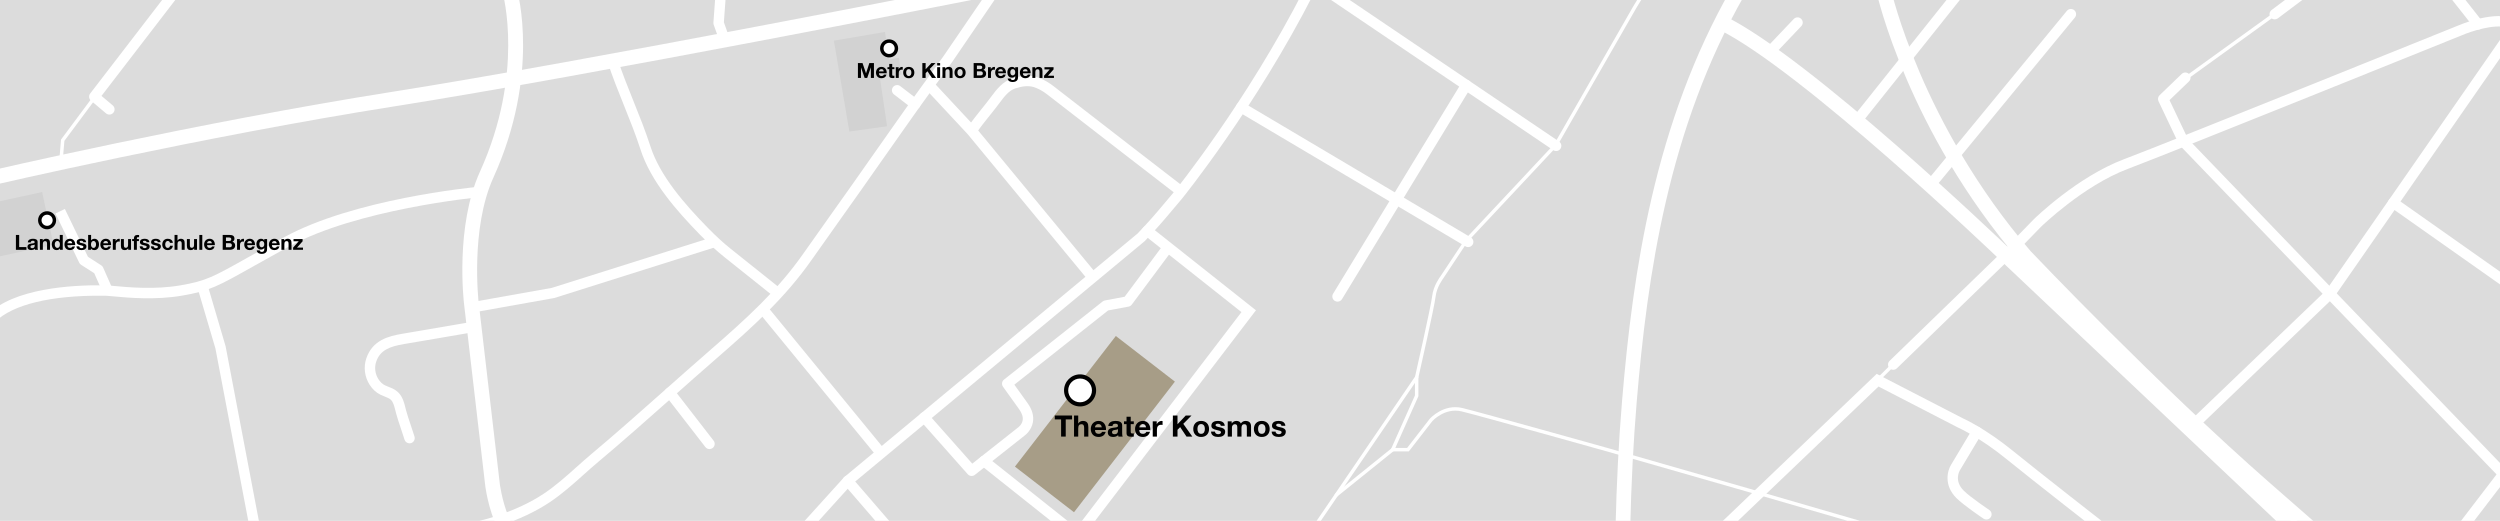 <?xml version="1.0" encoding="utf-8"?>
<!-- Generator: Adobe Illustrator 16.0.4, SVG Export Plug-In . SVG Version: 6.00 Build 0)  -->
<!DOCTYPE svg PUBLIC "-//W3C//DTD SVG 1.1//EN" "http://www.w3.org/Graphics/SVG/1.1/DTD/svg11.dtd">
<svg version="1.1" xmlns="http://www.w3.org/2000/svg" xmlns:xlink="http://www.w3.org/1999/xlink" x="0px" y="0px" width="1440px"
	 height="300px" viewBox="0 0 1440 300" enable-background="new 0 0 1440 300" xml:space="preserve">
<g id="neu_x5F_Flaechen">
	<rect x="-5" y="-5" fill="#DCDCDC" width="1450" height="310"/>
</g>
<g id="Gebäude_Flächen">
	
		<rect x="609.422" y="196.97" transform="matrix(0.791 0.611 -0.611 0.791 281.014 -334.628)" fill="#A79D87" width="43.015" height="95.124"/>
	<polygon fill="#D2D2D2" points="510.958,72.721 489.234,75.775 480.314,23.427 501.741,19.775 509.75,18.406 512.167,34.251 
		517.75,33.291 519.313,42.917 506.833,44.751 	"/>
	
		<rect x="-10.554" y="114.38" transform="matrix(0.977 -0.212 0.212 0.977 -27.383 4.819)" fill="#D2D2D2" width="38.595" height="31.002"/>
</g>
<g id="Ebene_5">
</g>
<g id="neu_x5F_Straßen">
	<path fill="#FFFFFF" d="M-6.083,107.118l-1.921-8.236c1.202-0.28,121.498-28.24,234.344-46.059
		C338.956,35.042,559.959-8.708,562.178-9.147l1.645,8.295c-2.221,0.44-223.386,44.223-336.163,62.029
		C115.113,78.947-4.884,106.838-6.083,107.118z"/>
	<path fill="#FFFFFF" d="M938.978,305.098l-8.455-0.195c0.615-26.694,1.856-50.938,3.796-74.117
		c6.182-73.894,18.527-159.941,63.226-237.889l7.336,4.207c-43.874,76.511-56.03,161.419-62.134,234.387
		C940.821,254.498,939.588,278.575,938.978,305.098z"/>
	<path fill="#FFFFFF" d="M266.078,307.972l-0.822-5.943c7.042-0.974,13.89-2.56,20.354-4.714
		c10.982-3.659,20.039-7.914,27.688-13.009c6.618-4.407,12.721-9.864,18.624-15.142c2.84-2.539,5.777-5.165,8.758-7.665
		c14.227-11.932,28.375-24.488,42.058-36.632c8.319-7.383,16.921-15.017,25.459-22.438c21.765-18.919,39.584-35.061,54.318-56.072
		c5.838-8.326,11.829-16.748,17.623-24.893c7.268-10.217,14.782-20.781,22.058-31.243c4.786-6.881,9.708-13.833,14.468-20.556
		c2.687-3.795,5.374-7.591,8.051-11.393l18.825-26.03l26.595-38.935l4.954,3.385l-26.641,39l-18.849,26.065
		c-2.658,3.775-5.348,7.575-8.039,11.374c-4.752,6.713-9.667,13.654-14.438,20.515c-7.294,10.488-14.818,21.065-22.095,31.295
		c-5.788,8.137-11.772,16.551-17.6,24.86c-15.125,21.568-33.215,37.963-55.294,57.155c-8.515,7.401-17.105,15.025-25.413,22.398
		c-13.713,12.17-27.894,24.755-42.185,36.741c-2.908,2.438-5.809,5.032-8.614,7.541c-6.059,5.417-12.324,11.019-19.296,15.662
		c-8.099,5.394-17.623,9.877-29.117,13.707C280.694,305.277,273.485,306.947,266.078,307.972z"/>
	<path fill="#FFFFFF" d="M-2.879,185.455l-4.242-4.242c15.119-15.118,48.174-17.088,66.528-16.886l0.927,0.007
		c1.188,0,3.026,0.17,5.57,0.405c8.152,0.753,23.328,2.155,37.92-0.361c14.902-2.569,18.683-4.695,39.666-16.491
		c5.319-2.99,11.939-6.712,20.065-11.182c40.083-22.045,108.278-28.739,111.162-29.014l0.568,5.973
		c-0.694,0.066-69.852,6.855-108.838,28.299c-8.101,4.455-14.708,8.17-20.016,11.154c-21.244,11.943-25.665,14.429-41.586,17.173
		c-15.375,2.651-31.064,1.203-39.492,0.423c-2.294-0.212-4.107-0.379-5.018-0.379l-0.986-0.008
		C29.29,170.058,7.177,175.4-2.879,185.455z"/>
	<polygon fill="#FFFFFF" points="144.052,305.562 124.08,200.708 113.669,165.432 119.424,163.732 129.947,199.439 149.947,304.438 
			"/>
	<path fill="#FFFFFF" d="M59.25,168.622l-4.963-11.25l-7.571-4.846c-0.468-0.299-0.843-0.723-1.085-1.223l-13.667-28.333
		l5.404-2.607l13.298,27.568l7.617,4.875c0.497,0.317,0.889,0.775,1.127,1.315L64.74,166.2L59.25,168.622z"/>
	<path fill="#FFFFFF" d="M235.874,255.364c-1.281,0-2.467-0.827-2.865-2.115c-0.188-0.61-0.39-1.218-0.591-1.825
		c-0.174-0.527-0.349-1.055-0.516-1.584c-0.427-1.347-0.879-2.69-1.332-4.034c-0.853-2.534-1.736-5.155-2.451-7.82
		c-0.135-0.501-0.263-1.018-0.393-1.542c-0.586-2.362-1.193-4.804-2.592-6.184c-0.775-0.764-2.245-1.349-3.665-1.915
		c-0.839-0.334-1.706-0.68-2.525-1.094c-2.424-1.226-4.404-3.075-6.055-5.657c-2.897-4.531-3.597-10.224-1.874-15.227
		c3.585-10.407,12.622-12.752,20.811-14.132c6.379-1.076,12.757-2.163,19.134-3.251c4.205-0.719,8.409-1.442,12.614-2.166
		l7.42-1.275c1.63-0.279,3.184,0.816,3.464,2.449s-0.816,3.185-2.449,3.465l-7.417,1.275c-4.207,0.724-8.414,1.447-12.621,2.166
		c-6.381,1.09-12.763,2.177-19.146,3.253c-8.494,1.432-13.857,3.556-16.136,10.171c-1.132,3.285-0.663,7.039,1.256,10.039
		c1.07,1.675,2.248,2.798,3.706,3.534c0.582,0.294,1.29,0.576,2.04,0.875c1.882,0.75,4.016,1.601,5.655,3.215
		c2.604,2.567,3.455,5.991,4.205,9.013c0.121,0.486,0.24,0.966,0.365,1.432c0.667,2.484,1.519,5.015,2.343,7.461
		c0.464,1.379,0.928,2.756,1.366,4.139c0.16,0.506,0.326,1.008,0.492,1.509c0.213,0.646,0.427,1.291,0.627,1.939
		c0.489,1.582-0.397,3.263-1.98,3.752C236.466,255.32,236.167,255.364,235.874,255.364z"/>
	<path fill="#FFFFFF" d="M447.635,172.346c0,0-6.005-4.79-30.369-24.252c-4.543-3.629-9.117-7.817-13.982-12.805
		c-13.673-14.014-28.449-30.818-34.367-49.199c-2.771-8.608-6.231-17.211-9.578-25.53c-3.203-7.964-6.515-16.198-9.26-24.514
		l5.697-1.881c2.686,8.134,5.961,16.278,9.129,24.155c3.385,8.417,6.885,17.12,9.722,25.931
		c5.538,17.198,19.765,33.333,32.951,46.849c4.69,4.808,9.084,8.833,13.432,12.307c24.357,19.457,30.364,24.247,30.365,24.248
		L447.635,172.346z"/>
	<path fill="#FFFFFF" d="M408.669,258.668c-0.896,0-1.782-0.399-2.374-1.163l-22.863-29.512c-1.015-1.31-0.775-3.193,0.534-4.209
		c1.311-1.013,3.194-0.775,4.209,0.535l22.863,29.512c1.015,1.31,0.775,3.193-0.534,4.209
		C409.958,258.463,409.311,258.668,408.669,258.668z"/>
	
		<rect x="419.532" y="216.77" transform="matrix(0.634 0.773 -0.773 0.634 343.272 -285.586)" fill="#FFFFFF" width="107.478" height="6"/>
	<path fill="#FFFFFF" d="M465.225,307.013l-4.449-4.025l25.477-28.157l0.165-0.137l168.866-140.222
		c0.957-1.005,7.545-7.95,12.08-13.392l9.012-10.682c0.378-0.467,41.828-51.823,74.953-116.762l5.346,2.727
		c-33.425,65.523-75.258,117.345-75.677,117.86l-9.036,10.712c-4.997,5.996-12.156,13.49-12.458,13.806l-0.251,0.234
		L490.415,279.172L465.225,307.013z"/>
	<polygon fill="#FFFFFF" points="627.111,161.754 557.411,77.312 532.927,51.046 537.315,46.954 561.98,73.423 631.738,157.934 	"/>
	<path fill="#FFFFFF" d="M678.168,112.38c-0.597-0.46-59.85-46.148-75.017-58.018c-2.573-2.014-5.48-3.574-7.976-4.28
		c-2.835-0.802-6.366-0.506-10.496,0.879c-3.447,1.156-6.168,4.562-8.661,7.951c-1.881,2.559-3.898,5.069-5.849,7.499
		c-2.749,3.423-5.591,6.962-8.007,10.586l-4.992-3.328c2.563-3.846,5.49-7.49,8.321-11.016c1.912-2.38,3.888-4.841,5.693-7.296
		c2.928-3.981,6.479-8.372,11.587-10.085c5.296-1.774,10.02-2.1,14.037-0.964c4.404,1.246,8.181,3.874,10.04,5.329
		c15.149,11.856,74.386,57.53,74.982,57.99L678.168,112.38z"/>
	<path fill="#FFFFFF" d="M527.164,63c-0.638,0-1.281-0.202-1.825-0.621l-10.416-8c-1.314-1.009-1.562-2.893-0.552-4.206
		c1.009-1.315,2.894-1.562,4.207-0.552l10.416,8c1.314,1.009,1.562,2.893,0.552,4.206C528.955,62.597,528.064,63,527.164,63z"/>
	<path fill="#FFFFFF" d="M512.501,308c-0.842,0-1.679-0.353-2.272-1.04l-24.167-27.999c-1.083-1.254-0.943-3.148,0.311-4.231
		c1.253-1.083,3.148-0.943,4.231,0.312l24.167,27.999c1.083,1.254,0.943,3.148-0.311,4.231C513.894,307.761,513.196,308,512.501,308
		z"/>
	<path fill="#FFFFFF" d="M559.668,274.167c-0.831,0-1.655-0.344-2.246-1.01l-27.269-30.756c-1.099-1.239-0.985-3.136,0.254-4.235
		c1.238-1.099,3.136-0.985,4.235,0.255l25.389,28.636l26.276-20.744c0.06-0.048,0.122-0.093,0.186-0.136l0,0
		c-0.001,0,2.122-1.521,2.555-4.062c0.325-1.909-0.355-4.06-2.021-6.392l-9.299-12.977c-0.933-1.301-0.679-3.105,0.576-4.099
		l56.833-45.001c0.382-0.303,0.833-0.508,1.312-0.598l11.345-2.117l22.132-29.726c0.989-1.327,2.869-1.603,4.198-0.614
		c1.329,0.989,1.604,2.869,0.615,4.198l-22.833,30.667c-0.451,0.605-1.114,1.019-1.856,1.157l-11.77,2.196l-54.009,42.766
		l7.636,10.655c2.664,3.729,3.684,7.433,3.035,11.012c-0.845,4.658-4.22,7.289-4.986,7.833l-28.43,22.444
		C560.977,273.955,560.321,274.167,559.668,274.167z"/>
	<path fill="#FFFFFF" d="M623.164,308c-0.635,0-1.275-0.201-1.819-0.616c-1.316-1.006-1.568-2.889-0.562-4.205l94.294-123.408
		l-56.081-44.431c-1.299-1.029-1.518-2.916-0.489-4.215c1.03-1.298,2.916-1.516,4.214-0.488l60.703,48.093L625.55,306.821
		C624.96,307.594,624.067,308,623.164,308z"/>
	<path fill="#FFFFFF" d="M616.331,308c-0.654,0-1.313-0.213-1.865-0.652l-49.576-39.43c-1.297-1.031-1.512-2.918-0.481-4.215
		s2.92-1.512,4.215-0.48l49.576,39.43c1.297,1.031,1.512,2.918,0.481,4.215C618.089,307.612,617.214,308,616.331,308z"/>
	<path fill="#FFFFFF" d="M896.33,87c-0.578,0-1.162-0.166-1.677-0.515l-131.667-89c-1.373-0.928-1.733-2.793-0.806-4.165
		c0.929-1.373,2.793-1.735,4.165-0.806l131.667,89c1.373,0.928,1.733,2.793,0.806,4.165C898.238,86.538,897.293,87,896.33,87z"/>
	<path fill="#FFFFFF" d="M845.663,142.333c-0.521,0-1.047-0.135-1.526-0.419L713.38,64.408c-1.425-0.845-1.896-2.686-1.051-4.11
		c0.844-1.425,2.684-1.896,4.11-1.052l130.756,77.506c1.426,0.845,1.896,2.686,1.052,4.11
		C847.687,141.808,846.688,142.333,845.663,142.333z"/>
	<path fill="#FFFFFF" d="M770.414,173.751c-0.531,0-1.07-0.141-1.558-0.438c-1.415-0.862-1.863-2.708-1.002-4.123l74.137-121.751
		c0.863-1.413,2.708-1.864,4.123-1.002s1.863,2.708,1.002,4.123l-74.137,121.751C772.414,173.239,771.427,173.751,770.414,173.751z"
		/>
	<path fill="#FFFFFF" d="M1020,32.168c-0.743,0-1.486-0.273-2.067-0.826c-1.2-1.142-1.248-3.04-0.106-4.241l15.375-16.168
		c1.144-1.201,3.041-1.248,4.241-0.106s1.248,3.04,0.106,4.241l-15.375,16.168C1021.584,31.855,1020.793,32.168,1020,32.168z"/>
	<path fill="#FFFFFF" d="M1070.331,71.5c-0.656,0-1.316-0.214-1.869-0.655c-1.295-1.033-1.507-2.921-0.474-4.216l58.667-73.5
		c1.034-1.295,2.921-1.508,4.216-0.474c1.295,1.033,1.507,2.921,0.474,4.216l-58.667,73.5
		C1072.085,71.113,1071.212,71.5,1070.331,71.5z"/>
	<path fill="#FFFFFF" d="M1114.623,106.188c-0.671,0-1.346-0.224-1.904-0.684c-1.279-1.053-1.463-2.943-0.41-4.223l78.209-95.021
		c1.054-1.279,2.943-1.464,4.223-0.41c1.279,1.053,1.463,2.943,0.41,4.223l-78.209,95.021
		C1116.348,105.814,1115.489,106.188,1114.623,106.188z"/>
	<path fill="#FFFFFF" d="M1211.998,308c-0.645,0-1.294-0.207-1.842-0.634c-0.386-0.3-38.708-30.168-54.548-43.041
		c-15.45-12.556-27.695-18.025-27.817-18.08l-0.166-0.079l-45.6-23.524l-88.453,84.527c-1.196,1.145-3.096,1.103-4.241-0.097
		c-1.145-1.197-1.102-3.097,0.097-4.241l91.546-87.484l49.324,25.447c1.267,0.567,13.498,6.2,29.094,18.875
		c15.794,12.835,54.067,42.665,54.452,42.965c1.308,1.019,1.541,2.903,0.522,4.21C1213.775,307.603,1212.891,308,1211.998,308z"/>
	<path fill="#FFFFFF" d="M1144.164,299.25c-0.574,0-1.155-0.164-1.668-0.509c-0.465-0.312-11.428-7.68-15.617-11.87
		c-7.421-7.42-5.187-15.877-2.941-19.367l12.159-20.327c0.851-1.423,2.692-1.885,4.114-1.034s1.885,2.692,1.034,4.114
		l-12.187,20.373c-0.02,0.034-0.041,0.067-0.062,0.101c-0.372,0.595-3.6,6.173,2.125,11.898c3.78,3.78,14.608,11.057,14.717,11.13
		c1.376,0.923,1.743,2.786,0.82,4.162C1146.08,298.784,1145.131,299.25,1144.164,299.25z"/>
	<path fill="#FFFFFF" d="M1319.596,308.073l-168.771-159.5c-1.149-1.102-113.281-108.339-161.157-131.775l3.719-7.596
		c49.055,24.014,158.629,128.797,163.269,133.245l168.749,159.479L1319.596,308.073z"/>
	<path fill="#FFFFFF" d="M1090.5,213c-0.783,0-1.565-0.305-2.154-0.912c-1.153-1.189-1.123-3.089,0.066-4.242l64.913-62.908
		l18.024-18.529c1.069-1.049,25.31-24.608,52.091-34.715c26.166-9.874,190.777-76.306,192.437-76.976
		c0.692-0.301,18.689-7.996,29.988-4.59c1.586,0.478,2.485,2.15,2.007,3.737c-0.478,1.586-2.146,2.482-3.737,2.007
		c-7.646-2.301-21.321,2.382-25.943,4.381c-1.729,0.699-166.403,67.156-192.632,77.054c-25.614,9.666-49.72,33.101-49.96,33.337
		l-18.036,18.54l-64.976,62.971C1092.005,212.719,1091.252,213,1090.5,213z"/>
	<path fill="#FFFFFF" d="M1427.349,17.017c-0.888,0-1.768-0.393-2.359-1.145l-14.972-19.017c-1.024-1.302-0.8-3.188,0.502-4.213
		c1.302-1.024,3.188-0.801,4.213,0.502l14.972,19.017c1.024,1.302,0.8,3.188-0.502,4.213
		C1428.652,16.807,1427.998,17.017,1427.349,17.017z"/>
	<path fill="#FFFFFF" d="M1310.252,11.167c-0.91,0-1.81-0.413-2.399-1.196c-0.996-1.324-0.73-3.205,0.594-4.201l17.5-13.167
		c1.322-0.995,3.204-0.729,4.201,0.594c0.996,1.324,0.73,3.205-0.594,4.201l-17.5,13.167
		C1311.514,10.971,1310.88,11.167,1310.252,11.167z"/>
	<path fill="#FFFFFF" d="M1445,279.188c-0.786,0-1.572-0.308-2.161-0.919l-187.25-194.483c-0.225-0.233-0.409-0.501-0.548-0.792
		l-11.75-24.705c-0.555-1.166-0.301-2.557,0.631-3.451l12.75-12.25c1.192-1.148,3.092-1.111,4.241,0.085
		c1.148,1.194,1.11,3.094-0.085,4.241l-11.189,10.752l10.611,22.31l186.911,194.132c1.149,1.194,1.113,3.093-0.08,4.242
		C1446.499,278.909,1445.749,279.188,1445,279.188z"/>
	<path fill="#FFFFFF" d="M1261.061,249.936c-0.789,0-1.576-0.31-2.166-0.924c-1.146-1.196-1.106-3.096,0.09-4.242l80.791-77.448
		l102.761-147.948c0.944-1.361,2.812-1.699,4.175-0.753c1.361,0.945,1.698,2.814,0.753,4.175L1344.532,170.99
		c-0.114,0.164-0.244,0.316-0.388,0.455l-81.008,77.656C1262.555,249.658,1261.808,249.936,1261.061,249.936z"/>
	<path fill="#FFFFFF" d="M1444.997,166.666c-0.597,0-1.2-0.178-1.726-0.548l-66.479-46.869c-1.354-0.955-1.678-2.826-0.724-4.181
		c0.956-1.354,2.826-1.678,4.181-0.724l66.479,46.869c1.354,0.955,1.678,2.826,0.724,4.181
		C1446.867,166.224,1445.939,166.666,1444.997,166.666z"/>
	<path fill="#FFFFFF" d="M289.003,307.605c-6.502-8.309-9.125-25.103-9.403-26.99l-0.016-0.125L267.3,175.157
		c-0.216-1.807-5.141-44.86,9.185-76.329C302.211,42.148,289.729-3.389,289.6-3.842l8.134-2.316
		c0.562,1.974,13.448,49.004-13.549,108.486c-13.335,29.292-8.535,71.418-8.485,71.84l12.277,105.275
		c0.683,4.572,3.364,17.426,7.688,22.951L289.003,307.605z"/>
	<path fill="#FFFFFF" d="M62.999,66c-0.684,0-1.372-0.232-1.935-0.708l-8.667-7.322c-1.225-1.035-1.419-2.85-0.442-4.121
		L98.622-6.829c1.01-1.313,2.893-1.559,4.207-0.549c1.313,1.01,1.559,2.894,0.549,4.207L58.458,55.235l6.478,5.473
		c1.266,1.069,1.425,2.963,0.355,4.229C64.698,65.639,63.851,66,62.999,66z"/>
	<path fill="#FFFFFF" d="M417.435,26.097c-1.232,0-2.387-0.765-2.825-1.991l-3.518-9.846c-0.141-0.394-0.197-0.812-0.167-1.229
		l1.333-18.25c0.121-1.652,1.546-2.884,3.211-2.773c1.652,0.121,2.894,1.559,2.773,3.211l-1.287,17.618l3.305,9.249
		c0.558,1.561-0.255,3.277-1.816,3.835C418.111,26.04,417.77,26.097,417.435,26.097z"/>
	<path fill="#FFFFFF" d="M35.001,95c-0.028,0-0.057-0.001-0.085-0.004c-0.55-0.047-0.958-0.53-0.912-1.081l1.149-13.533
		l18.712-25.145c0.33-0.441,0.956-0.535,1.399-0.205c0.443,0.329,0.535,0.956,0.205,1.398L37.097,81.118l-1.101,12.967
		C35.952,94.606,35.515,95,35.001,95z"/>
	<path fill="#FFFFFF" d="M1085,306c-0.092,0-0.186-0.013-0.279-0.04l-78.583-22.833l-80.636-23.135
		c-0.727-0.203-73.372-20.554-83.57-23.021c-9.633-2.33-16.783,5.452-16.854,5.53L811.489,260h-10.863L815,227.787l0.024-10.677
		c0.093-0.406,9.239-40.691,9.891-46.484c0.69-6.124,4.614-11.22,4.78-11.434l14.098-21.254l51.372-54.842l45.51-79.295l5.887-9.735
		c0.284-0.473,0.897-0.625,1.373-0.338c0.473,0.285,0.624,0.9,0.338,1.373l-5.875,9.716l-45.613,79.477l-0.08,0.085l-51.395,54.865
		l-13.991,21.115c-0.082,0.109-3.79,4.938-4.415,10.491c-0.654,5.807-9.266,43.787-9.903,46.594v10.769L803.708,258h6.803
		l13.033-16.781c0.369-0.414,8.071-8.801,18.858-6.191c10.231,2.476,82.912,22.836,83.645,23.041l80.646,23.138l78.587,22.834
		c0.53,0.153,0.835,0.709,0.681,1.239C1085.833,305.716,1085.434,306,1085,306z"/>
	<path fill="#FFFFFF" d="M1080.58,220.873c-0.257,0-0.515-0.099-0.71-0.296c-0.389-0.392-0.387-1.025,0.006-1.414l11.188-11.103
		c0.39-0.389,1.024-0.388,1.414,0.006c0.389,0.392,0.387,1.025-0.006,1.414l-11.188,11.103
		C1081.09,220.776,1080.835,220.873,1080.58,220.873z"/>
	<path fill="#FFFFFF" d="M756.166,306c-0.194,0-0.391-0.057-0.562-0.174c-0.456-0.312-0.574-0.934-0.263-1.39l59.833-87.668
		c0.312-0.458,0.936-0.572,1.39-0.263c0.456,0.312,0.574,0.934,0.263,1.39l-59.833,87.668C756.8,305.848,756.485,306,756.166,306z"
		/>
	<path fill="#FFFFFF" d="M769.745,286.105c-0.293,0-0.582-0.128-0.78-0.373c-0.346-0.43-0.278-1.06,0.152-1.406l32.423-26.105
		c0.43-0.348,1.059-0.277,1.406,0.152c0.346,0.43,0.278,1.06-0.152,1.406l-32.423,26.105
		C770.187,286.033,769.965,286.105,769.745,286.105z"/>
	<polygon fill="#FFFFFF" points="272.026,180.074 270.974,174.168 317.783,165.831 410.812,136.472 412.618,142.194 319.217,171.67 
		319.026,171.703 	"/>
	<path fill="#FFFFFF" d="M1417.498,308c-0.637,0-1.277-0.201-1.821-0.618c-1.315-1.007-1.566-2.89-0.559-4.205l24.465-31.965
		c1.007-1.316,2.892-1.566,4.205-0.559c1.315,1.007,1.566,2.89,0.559,4.205l-24.465,31.965
		C1419.292,307.595,1418.399,308,1417.498,308z"/>
	<path fill="#FFFFFF" d="M1328.883,308.183l-26.667-23.333c-66.382-58.125-138.069-133.686-138.786-134.442l-0.136-0.15
		c-64.451-74.943-82.253-153.981-82.425-154.771l8.262-1.805c0.169,0.77,17.573,77.763,80.508,150.984
		c2.589,2.728,72.969,76.75,138.146,133.82l26.666,23.332L1328.883,308.183z"/>
	<path fill="#FFFFFF" d="M1256.702,47.719c-0.311,0-0.616-0.144-0.812-0.415c-0.323-0.447-0.223-1.073,0.226-1.396l56.293-40.616
		c0.448-0.324,1.074-0.222,1.396,0.226c0.323,0.447,0.223,1.073-0.226,1.396l-56.293,40.616
		C1257.109,47.657,1256.904,47.719,1256.702,47.719z"/>
	<g>
		<circle fill="#FFFFFF" cx="622.125" cy="224.875" r="8.041"/>
		<path d="M622.125,234.115c-5.095,0-9.24-4.146-9.24-9.24s4.145-9.24,9.24-9.24s9.24,4.146,9.24,9.24
			S627.22,234.115,622.125,234.115z M622.125,218.033c-3.773,0-6.842,3.069-6.842,6.842s3.069,6.842,6.842,6.842
			s6.842-3.069,6.842-6.842S625.898,218.033,622.125,218.033z"/>
	</g>
	<g>
		<path d="M607.555,241.579v-2.244h9.945v2.244h-3.638v9.894h-2.669v-9.894H607.555z"/>
		<path d="M621.053,239.335v4.572h0.051c0.306-0.51,0.697-0.881,1.173-1.113s0.94-0.349,1.394-0.349
			c0.646,0,1.175,0.088,1.589,0.264c0.414,0.176,0.739,0.42,0.978,0.731c0.238,0.312,0.405,0.691,0.501,1.139
			c0.096,0.448,0.145,0.943,0.145,1.487v5.406h-2.414v-4.964c0-0.726-0.113-1.267-0.34-1.624c-0.227-0.356-0.629-0.535-1.207-0.535
			c-0.658,0-1.134,0.195-1.428,0.587c-0.295,0.391-0.442,1.034-0.442,1.929v4.607h-2.414v-12.138H621.053z"/>
		<path d="M631.303,249.364c0.363,0.352,0.884,0.527,1.564,0.527c0.487,0,0.907-0.122,1.258-0.365
			c0.351-0.244,0.566-0.502,0.646-0.773h2.125c-0.34,1.054-0.862,1.808-1.564,2.261s-1.553,0.68-2.55,0.68
			c-0.691,0-1.315-0.11-1.87-0.331s-1.026-0.536-1.411-0.943c-0.386-0.408-0.683-0.896-0.893-1.462
			c-0.21-0.567-0.314-1.19-0.314-1.87c0-0.657,0.107-1.27,0.323-1.836c0.215-0.567,0.521-1.057,0.918-1.471
			c0.396-0.414,0.87-0.739,1.419-0.978s1.159-0.357,1.828-0.357c0.748,0,1.399,0.145,1.955,0.434
			c0.555,0.289,1.011,0.678,1.369,1.165c0.357,0.487,0.614,1.043,0.773,1.666c0.159,0.623,0.215,1.274,0.17,1.955h-6.341
			C630.742,248.446,630.94,249.014,631.303,249.364z M634.032,244.74c-0.289-0.316-0.729-0.476-1.317-0.476
			c-0.386,0-0.706,0.065-0.96,0.195c-0.255,0.131-0.459,0.292-0.612,0.484c-0.153,0.193-0.261,0.397-0.323,0.612
			c-0.062,0.216-0.1,0.408-0.11,0.578h3.927C634.522,245.522,634.321,245.058,634.032,244.74z"/>
		<path d="M638.375,245.387c0.034-0.566,0.176-1.037,0.425-1.411c0.249-0.374,0.566-0.674,0.952-0.901
			c0.385-0.227,0.819-0.388,1.301-0.484c0.481-0.096,0.966-0.145,1.453-0.145c0.442,0,0.89,0.031,1.343,0.094
			c0.453,0.062,0.867,0.185,1.241,0.365c0.374,0.182,0.68,0.434,0.918,0.757c0.238,0.323,0.357,0.751,0.357,1.283v4.573
			c0,0.396,0.022,0.776,0.068,1.139c0.045,0.363,0.125,0.635,0.238,0.816h-2.448c-0.045-0.136-0.083-0.274-0.11-0.416
			c-0.029-0.142-0.048-0.286-0.06-0.434c-0.386,0.396-0.839,0.674-1.36,0.833c-0.521,0.158-1.054,0.237-1.598,0.237
			c-0.419,0-0.811-0.051-1.173-0.152c-0.363-0.103-0.68-0.261-0.952-0.477c-0.272-0.215-0.485-0.487-0.638-0.815
			c-0.153-0.329-0.229-0.72-0.229-1.174c0-0.498,0.088-0.909,0.264-1.232c0.175-0.322,0.402-0.58,0.68-0.773
			c0.278-0.192,0.595-0.337,0.952-0.434c0.357-0.096,0.717-0.172,1.08-0.229c0.362-0.057,0.72-0.102,1.071-0.136
			s0.663-0.085,0.935-0.153c0.272-0.067,0.487-0.167,0.646-0.297s0.232-0.32,0.221-0.569c0-0.261-0.042-0.468-0.127-0.621
			c-0.085-0.152-0.199-0.271-0.34-0.356s-0.306-0.142-0.493-0.17s-0.389-0.043-0.604-0.043c-0.476,0-0.85,0.103-1.122,0.306
			c-0.272,0.204-0.431,0.545-0.476,1.021H638.375z M643.951,247.172c-0.102,0.091-0.229,0.161-0.383,0.212
			c-0.153,0.052-0.317,0.094-0.493,0.128c-0.176,0.034-0.36,0.062-0.553,0.085s-0.385,0.051-0.578,0.085
			c-0.182,0.034-0.36,0.079-0.536,0.136c-0.176,0.057-0.329,0.134-0.459,0.229c-0.13,0.097-0.235,0.219-0.314,0.366
			c-0.08,0.147-0.119,0.334-0.119,0.561c0,0.216,0.04,0.396,0.119,0.544c0.079,0.147,0.187,0.264,0.323,0.349
			c0.136,0.085,0.294,0.145,0.476,0.179c0.181,0.034,0.368,0.051,0.561,0.051c0.476,0,0.844-0.079,1.105-0.238
			c0.261-0.158,0.453-0.349,0.578-0.569c0.125-0.221,0.201-0.444,0.229-0.672c0.028-0.227,0.042-0.407,0.042-0.544V247.172z"/>
		<path d="M653.063,242.684v1.615h-1.768v4.352c0,0.408,0.068,0.681,0.204,0.816c0.136,0.136,0.408,0.204,0.816,0.204
			c0.136,0,0.266-0.006,0.391-0.018c0.125-0.011,0.244-0.027,0.357-0.051v1.87c-0.204,0.034-0.431,0.057-0.68,0.068
			c-0.25,0.011-0.493,0.017-0.731,0.017c-0.374,0-0.729-0.025-1.062-0.076c-0.334-0.052-0.629-0.15-0.884-0.298
			c-0.255-0.147-0.457-0.357-0.604-0.629c-0.147-0.272-0.221-0.629-0.221-1.071v-5.185h-1.462v-1.615h1.462v-2.635h2.414v2.635
			H653.063z"/>
		<path d="M656.803,249.364c0.363,0.352,0.884,0.527,1.564,0.527c0.487,0,0.907-0.122,1.258-0.365
			c0.351-0.244,0.566-0.502,0.646-0.773h2.125c-0.34,1.054-0.862,1.808-1.564,2.261s-1.553,0.68-2.55,0.68
			c-0.691,0-1.315-0.11-1.87-0.331s-1.026-0.536-1.411-0.943c-0.386-0.408-0.683-0.896-0.893-1.462
			c-0.21-0.567-0.314-1.19-0.314-1.87c0-0.657,0.107-1.27,0.323-1.836c0.215-0.567,0.521-1.057,0.918-1.471
			c0.396-0.414,0.87-0.739,1.419-0.978s1.159-0.357,1.828-0.357c0.748,0,1.399,0.145,1.955,0.434
			c0.555,0.289,1.011,0.678,1.369,1.165c0.357,0.487,0.614,1.043,0.773,1.666c0.159,0.623,0.215,1.274,0.17,1.955h-6.341
			C656.242,248.446,656.44,249.014,656.803,249.364z M659.531,244.74c-0.289-0.316-0.729-0.476-1.317-0.476
			c-0.386,0-0.706,0.065-0.96,0.195c-0.255,0.131-0.459,0.292-0.612,0.484c-0.153,0.193-0.261,0.397-0.323,0.612
			c-0.062,0.216-0.1,0.408-0.11,0.578h3.927C660.021,245.522,659.82,245.058,659.531,244.74z"/>
		<path d="M666.271,242.684v1.632h0.034c0.113-0.271,0.266-0.523,0.459-0.756c0.192-0.232,0.414-0.431,0.663-0.596
			c0.249-0.164,0.516-0.291,0.799-0.382s0.578-0.137,0.884-0.137c0.159,0,0.334,0.028,0.527,0.085v2.244
			c-0.113-0.022-0.25-0.042-0.408-0.06c-0.159-0.017-0.312-0.025-0.459-0.025c-0.442,0-0.816,0.074-1.122,0.222
			c-0.306,0.146-0.552,0.348-0.739,0.603c-0.187,0.256-0.32,0.553-0.399,0.893c-0.08,0.341-0.119,0.709-0.119,1.105v3.961h-2.414
			v-8.789H666.271z"/>
		<path d="M678.239,239.335v5.031l4.743-5.031h3.332l-4.743,4.794l5.202,7.344h-3.349l-3.655-5.457l-1.53,1.547v3.91h-2.669v-12.138
			H678.239z"/>
		<path d="M687.641,245.174c0.215-0.572,0.521-1.06,0.918-1.462c0.396-0.402,0.873-0.714,1.428-0.935s1.179-0.332,1.87-0.332
			c0.691,0,1.317,0.111,1.878,0.332s1.04,0.532,1.437,0.935c0.396,0.402,0.703,0.89,0.918,1.462s0.323,1.21,0.323,1.913
			c0,0.702-0.108,1.337-0.323,1.903c-0.215,0.567-0.521,1.052-0.918,1.454c-0.397,0.402-0.875,0.711-1.437,0.927
			c-0.561,0.215-1.188,0.322-1.878,0.322c-0.691,0-1.315-0.107-1.87-0.322c-0.555-0.216-1.031-0.524-1.428-0.927
			c-0.397-0.402-0.703-0.887-0.918-1.454c-0.216-0.566-0.323-1.201-0.323-1.903C687.317,246.384,687.425,245.746,687.641,245.174z
			 M689.833,248.115c0.068,0.334,0.184,0.635,0.349,0.901c0.164,0.266,0.382,0.479,0.654,0.637c0.272,0.159,0.612,0.238,1.02,0.238
			c0.408,0,0.75-0.079,1.028-0.238c0.278-0.158,0.499-0.371,0.663-0.637c0.164-0.267,0.281-0.567,0.349-0.901
			s0.102-0.677,0.102-1.028s-0.034-0.697-0.102-1.037s-0.185-0.641-0.349-0.901c-0.165-0.261-0.385-0.473-0.663-0.638
			c-0.278-0.164-0.621-0.246-1.028-0.246c-0.408,0-0.748,0.082-1.02,0.246c-0.272,0.165-0.49,0.377-0.654,0.638
			c-0.165,0.261-0.281,0.562-0.349,0.901s-0.102,0.686-0.102,1.037S689.766,247.781,689.833,248.115z"/>
		<path d="M700.008,249.288c0.107,0.188,0.246,0.34,0.417,0.459c0.17,0.119,0.365,0.207,0.586,0.264
			c0.221,0.057,0.45,0.085,0.688,0.085c0.17,0,0.348-0.02,0.535-0.06s0.357-0.102,0.51-0.187c0.153-0.086,0.28-0.198,0.382-0.341
			c0.102-0.142,0.153-0.319,0.153-0.535c0-0.362-0.241-0.635-0.723-0.816c-0.482-0.181-1.153-0.362-2.015-0.544
			c-0.351-0.079-0.694-0.172-1.028-0.28c-0.334-0.107-0.632-0.249-0.893-0.425s-0.47-0.396-0.629-0.663s-0.238-0.592-0.238-0.978
			c0-0.566,0.111-1.031,0.332-1.394c0.221-0.363,0.513-0.649,0.875-0.858c0.363-0.21,0.771-0.357,1.224-0.442
			s0.918-0.128,1.394-0.128s0.938,0.046,1.386,0.137c0.447,0.091,0.847,0.243,1.198,0.459c0.351,0.215,0.643,0.501,0.875,0.858
			c0.232,0.356,0.371,0.808,0.417,1.352h-2.295c-0.034-0.465-0.21-0.779-0.527-0.943c-0.317-0.165-0.691-0.247-1.122-0.247
			c-0.136,0-0.284,0.009-0.442,0.025c-0.159,0.018-0.304,0.054-0.434,0.11c-0.13,0.058-0.241,0.14-0.332,0.247
			c-0.091,0.107-0.136,0.252-0.136,0.434c0,0.215,0.079,0.391,0.238,0.526c0.159,0.137,0.365,0.247,0.621,0.332
			c0.255,0.085,0.546,0.161,0.875,0.229c0.328,0.067,0.663,0.142,1.003,0.221c0.351,0.079,0.694,0.176,1.028,0.289
			c0.334,0.113,0.632,0.264,0.893,0.45c0.261,0.188,0.47,0.42,0.629,0.697c0.159,0.278,0.238,0.62,0.238,1.028
			c0,0.578-0.117,1.062-0.349,1.454c-0.232,0.391-0.536,0.705-0.91,0.943s-0.802,0.405-1.283,0.501
			c-0.482,0.097-0.972,0.145-1.471,0.145c-0.51,0-1.009-0.051-1.496-0.152c-0.487-0.103-0.921-0.272-1.3-0.511
			c-0.38-0.237-0.691-0.552-0.935-0.943c-0.244-0.391-0.377-0.881-0.399-1.471h2.295C699.846,248.878,699.9,249.102,700.008,249.288
			z"/>
		<path d="M709.451,242.684v1.19h0.034c0.317-0.453,0.7-0.805,1.147-1.055c0.448-0.249,0.96-0.374,1.539-0.374
			c0.555,0,1.062,0.108,1.521,0.323c0.459,0.216,0.808,0.595,1.045,1.139c0.261-0.385,0.615-0.725,1.062-1.02
			s0.978-0.442,1.59-0.442c0.464,0,0.895,0.058,1.292,0.17c0.396,0.114,0.736,0.295,1.02,0.544c0.283,0.25,0.504,0.576,0.663,0.978
			c0.158,0.403,0.238,0.888,0.238,1.454v5.882h-2.414v-4.981c0-0.294-0.011-0.571-0.034-0.833c-0.022-0.26-0.085-0.486-0.187-0.68
			c-0.102-0.192-0.252-0.346-0.45-0.459c-0.199-0.113-0.468-0.17-0.808-0.17s-0.615,0.065-0.824,0.195
			c-0.21,0.131-0.374,0.301-0.493,0.51c-0.119,0.21-0.199,0.448-0.238,0.715c-0.04,0.266-0.059,0.535-0.059,0.807v4.896h-2.414
			v-4.93c0-0.261-0.006-0.519-0.017-0.773c-0.011-0.256-0.06-0.49-0.145-0.706c-0.085-0.215-0.227-0.388-0.425-0.519
			c-0.199-0.13-0.491-0.195-0.875-0.195c-0.114,0-0.264,0.025-0.451,0.076c-0.187,0.052-0.369,0.147-0.544,0.289
			c-0.176,0.143-0.326,0.346-0.451,0.612c-0.125,0.267-0.187,0.615-0.187,1.046v5.1h-2.414v-8.789H709.451z"/>
		<path d="M722.559,245.174c0.215-0.572,0.521-1.06,0.918-1.462c0.396-0.402,0.872-0.714,1.428-0.935
			c0.555-0.221,1.178-0.332,1.869-0.332s1.318,0.111,1.879,0.332s1.039,0.532,1.437,0.935c0.396,0.402,0.702,0.89,0.918,1.462
			s0.323,1.21,0.323,1.913c0,0.702-0.107,1.337-0.323,1.903c-0.216,0.567-0.521,1.052-0.918,1.454
			c-0.397,0.402-0.876,0.711-1.437,0.927c-0.561,0.215-1.188,0.322-1.879,0.322s-1.314-0.107-1.869-0.322
			c-0.556-0.216-1.031-0.524-1.428-0.927c-0.397-0.402-0.703-0.887-0.918-1.454c-0.217-0.566-0.324-1.201-0.324-1.903
			C722.234,246.384,722.342,245.746,722.559,245.174z M724.751,248.115c0.067,0.334,0.185,0.635,0.349,0.901
			c0.164,0.266,0.383,0.479,0.654,0.637c0.271,0.159,0.611,0.238,1.02,0.238s0.751-0.079,1.029-0.238
			c0.277-0.158,0.498-0.371,0.662-0.637c0.164-0.267,0.281-0.567,0.35-0.901c0.067-0.334,0.102-0.677,0.102-1.028
			s-0.034-0.697-0.102-1.037c-0.068-0.34-0.186-0.641-0.35-0.901s-0.385-0.473-0.662-0.638c-0.278-0.164-0.621-0.246-1.029-0.246
			s-0.748,0.082-1.02,0.246c-0.271,0.165-0.49,0.377-0.654,0.638s-0.281,0.562-0.349,0.901s-0.103,0.686-0.103,1.037
			S724.684,247.781,724.751,248.115z"/>
		<path d="M734.926,249.288c0.107,0.188,0.246,0.34,0.416,0.459s0.365,0.207,0.586,0.264s0.451,0.085,0.689,0.085
			c0.17,0,0.348-0.02,0.535-0.06c0.187-0.04,0.357-0.102,0.51-0.187c0.152-0.086,0.28-0.198,0.383-0.341
			c0.102-0.142,0.152-0.319,0.152-0.535c0-0.362-0.24-0.635-0.723-0.816c-0.481-0.181-1.152-0.362-2.014-0.544
			c-0.352-0.079-0.695-0.172-1.029-0.28c-0.334-0.107-0.631-0.249-0.893-0.425c-0.26-0.176-0.47-0.396-0.629-0.663
			c-0.158-0.267-0.238-0.592-0.238-0.978c0-0.566,0.111-1.031,0.332-1.394c0.221-0.363,0.513-0.649,0.875-0.858
			c0.363-0.21,0.771-0.357,1.225-0.442s0.918-0.128,1.395-0.128c0.476,0,0.938,0.046,1.385,0.137s0.848,0.243,1.199,0.459
			c0.351,0.215,0.643,0.501,0.875,0.858c0.232,0.356,0.371,0.808,0.416,1.352h-2.295c-0.033-0.465-0.209-0.779-0.526-0.943
			c-0.317-0.165-0.691-0.247-1.122-0.247c-0.137,0-0.283,0.009-0.441,0.025c-0.16,0.018-0.305,0.054-0.434,0.11
			c-0.131,0.058-0.242,0.14-0.332,0.247c-0.091,0.107-0.137,0.252-0.137,0.434c0,0.215,0.08,0.391,0.238,0.526
			c0.159,0.137,0.365,0.247,0.621,0.332c0.255,0.085,0.547,0.161,0.875,0.229c0.328,0.067,0.663,0.142,1.004,0.221
			c0.351,0.079,0.693,0.176,1.027,0.289s0.633,0.264,0.893,0.45c0.262,0.188,0.471,0.42,0.629,0.697
			c0.159,0.278,0.238,0.62,0.238,1.028c0,0.578-0.116,1.062-0.348,1.454c-0.232,0.391-0.536,0.705-0.91,0.943
			s-0.802,0.405-1.283,0.501c-0.482,0.097-0.973,0.145-1.471,0.145c-0.51,0-1.009-0.051-1.496-0.152
			c-0.487-0.103-0.921-0.272-1.301-0.511c-0.379-0.237-0.691-0.552-0.935-0.943c-0.244-0.391-0.377-0.881-0.399-1.471h2.295
			C734.764,248.878,734.817,249.102,734.926,249.288z"/>
	</g>
	<g>
		<path d="M496.814,36.334l2.004,5.893h0.024l1.896-5.893h2.652v8.568h-1.764V38.83h-0.024l-2.1,6.072h-1.452l-2.1-6.012h-0.024
			v6.012h-1.764v-8.568H496.814z"/>
		<path d="M506.69,43.414c0.256,0.248,0.624,0.372,1.104,0.372c0.344,0,0.64-0.086,0.888-0.258s0.4-0.354,0.456-0.546h1.5
			c-0.24,0.744-0.608,1.276-1.104,1.596c-0.496,0.32-1.096,0.48-1.8,0.48c-0.488,0-0.928-0.078-1.32-0.234s-0.724-0.378-0.996-0.666
			c-0.272-0.288-0.482-0.632-0.63-1.032c-0.148-0.399-0.222-0.84-0.222-1.319c0-0.464,0.076-0.896,0.228-1.296
			c0.152-0.4,0.368-0.746,0.648-1.038c0.28-0.292,0.614-0.522,1.002-0.69c0.388-0.168,0.818-0.252,1.29-0.252
			c0.528,0,0.988,0.103,1.38,0.306c0.392,0.204,0.714,0.479,0.966,0.822s0.434,0.736,0.546,1.176c0.112,0.44,0.152,0.9,0.12,1.38
			h-4.476C506.294,42.767,506.434,43.166,506.69,43.414z M508.616,40.15c-0.204-0.224-0.514-0.336-0.93-0.336
			c-0.272,0-0.498,0.046-0.678,0.138s-0.324,0.206-0.432,0.342c-0.108,0.137-0.184,0.28-0.228,0.433
			c-0.044,0.151-0.07,0.288-0.078,0.408h2.772C508.962,40.702,508.82,40.374,508.616,40.15z"/>
		<path d="M515.162,38.698v1.14h-1.248v3.072c0,0.288,0.048,0.48,0.144,0.576c0.096,0.096,0.288,0.144,0.576,0.144
			c0.096,0,0.188-0.004,0.276-0.012c0.088-0.008,0.172-0.02,0.252-0.036v1.32c-0.144,0.024-0.304,0.04-0.48,0.048
			c-0.176,0.008-0.348,0.012-0.516,0.012c-0.264,0-0.514-0.018-0.75-0.054c-0.236-0.036-0.444-0.105-0.624-0.21
			c-0.18-0.104-0.322-0.252-0.426-0.444c-0.104-0.191-0.156-0.443-0.156-0.756v-3.66h-1.032v-1.14h1.032v-1.86h1.704v1.86H515.162z"
			/>
		<path d="M517.597,38.698v1.152h0.024c0.08-0.192,0.188-0.37,0.324-0.534c0.136-0.164,0.292-0.304,0.468-0.42
			c0.176-0.116,0.364-0.206,0.564-0.271c0.2-0.063,0.408-0.096,0.624-0.096c0.112,0,0.236,0.021,0.372,0.061v1.584
			c-0.08-0.017-0.176-0.03-0.288-0.042c-0.112-0.013-0.22-0.019-0.324-0.019c-0.312,0-0.576,0.052-0.792,0.156
			c-0.216,0.104-0.39,0.246-0.522,0.426c-0.132,0.18-0.226,0.39-0.282,0.63c-0.056,0.24-0.084,0.5-0.084,0.78v2.796h-1.704v-6.204
			H517.597z"/>
		<path d="M520.465,40.456c0.152-0.403,0.368-0.748,0.648-1.031c0.28-0.284,0.616-0.505,1.008-0.66
			c0.392-0.156,0.832-0.234,1.32-0.234c0.488,0,0.93,0.078,1.326,0.234c0.396,0.155,0.734,0.376,1.014,0.66
			c0.28,0.283,0.496,0.628,0.648,1.031c0.152,0.404,0.228,0.854,0.228,1.351s-0.076,0.943-0.228,1.344s-0.368,0.742-0.648,1.026
			c-0.28,0.283-0.618,0.502-1.014,0.653c-0.396,0.152-0.838,0.229-1.326,0.229c-0.488,0-0.928-0.076-1.32-0.229
			c-0.392-0.151-0.728-0.37-1.008-0.653c-0.28-0.284-0.496-0.626-0.648-1.026c-0.152-0.4-0.228-0.848-0.228-1.344
			S520.313,40.86,520.465,40.456z M522.013,42.532c0.048,0.236,0.13,0.448,0.246,0.636c0.116,0.188,0.27,0.339,0.462,0.45
			c0.192,0.112,0.432,0.168,0.72,0.168s0.53-0.056,0.726-0.168c0.196-0.111,0.352-0.262,0.468-0.45
			c0.116-0.188,0.198-0.399,0.246-0.636c0.048-0.235,0.072-0.478,0.072-0.726s-0.024-0.492-0.072-0.732
			c-0.048-0.24-0.13-0.452-0.246-0.636c-0.116-0.184-0.272-0.334-0.468-0.45c-0.196-0.116-0.438-0.174-0.726-0.174
			s-0.528,0.058-0.72,0.174s-0.346,0.267-0.462,0.45c-0.116,0.184-0.198,0.396-0.246,0.636s-0.072,0.484-0.072,0.732
			S521.965,42.297,522.013,42.532z"/>
		<path d="M533.161,36.334v3.553l3.348-3.553h2.352l-3.348,3.385l3.672,5.184h-2.364l-2.58-3.852l-1.08,1.092v2.76h-1.884v-8.568
			H533.161z"/>
		<path d="M539.809,37.738v-1.404h1.704v1.404H539.809z M541.513,38.698v6.204h-1.704v-6.204H541.513z"/>
		<path d="M544.477,38.698v0.864h0.036c0.216-0.36,0.496-0.622,0.84-0.786c0.344-0.164,0.696-0.246,1.056-0.246
			c0.456,0,0.83,0.062,1.122,0.187s0.522,0.296,0.69,0.516s0.286,0.488,0.354,0.804c0.068,0.316,0.102,0.666,0.102,1.05v3.816
			h-1.704v-3.504c0-0.512-0.08-0.895-0.24-1.146s-0.444-0.378-0.852-0.378c-0.464,0-0.8,0.139-1.008,0.414
			c-0.208,0.276-0.312,0.73-0.312,1.362v3.252h-1.704v-6.204H544.477z"/>
		<path d="M550.009,40.456c0.152-0.403,0.368-0.748,0.648-1.031c0.28-0.284,0.616-0.505,1.008-0.66
			c0.392-0.156,0.832-0.234,1.32-0.234c0.488,0,0.93,0.078,1.326,0.234c0.396,0.155,0.734,0.376,1.014,0.66
			c0.28,0.283,0.496,0.628,0.648,1.031c0.152,0.404,0.228,0.854,0.228,1.351s-0.076,0.943-0.228,1.344s-0.368,0.742-0.648,1.026
			c-0.28,0.283-0.618,0.502-1.014,0.653c-0.396,0.152-0.838,0.229-1.326,0.229c-0.488,0-0.928-0.076-1.32-0.229
			c-0.392-0.151-0.728-0.37-1.008-0.653c-0.28-0.284-0.496-0.626-0.648-1.026c-0.152-0.4-0.228-0.848-0.228-1.344
			S549.856,40.86,550.009,40.456z M551.557,42.532c0.048,0.236,0.13,0.448,0.246,0.636c0.116,0.188,0.27,0.339,0.462,0.45
			c0.192,0.112,0.432,0.168,0.72,0.168s0.53-0.056,0.726-0.168c0.196-0.111,0.352-0.262,0.468-0.45
			c0.116-0.188,0.198-0.399,0.246-0.636c0.048-0.235,0.072-0.478,0.072-0.726s-0.024-0.492-0.072-0.732
			c-0.048-0.24-0.13-0.452-0.246-0.636c-0.116-0.184-0.272-0.334-0.468-0.45c-0.196-0.116-0.438-0.174-0.726-0.174
			s-0.528,0.058-0.72,0.174s-0.346,0.267-0.462,0.45c-0.116,0.184-0.198,0.396-0.246,0.636s-0.072,0.484-0.072,0.732
			S551.509,42.297,551.557,42.532z"/>
		<path d="M564.853,36.334c0.408,0,0.78,0.036,1.116,0.108s0.624,0.19,0.864,0.354c0.24,0.164,0.426,0.383,0.558,0.654
			c0.132,0.272,0.198,0.608,0.198,1.008c0,0.433-0.098,0.792-0.294,1.08c-0.196,0.288-0.486,0.524-0.87,0.708
			c0.528,0.152,0.922,0.418,1.182,0.798c0.26,0.381,0.39,0.839,0.39,1.374c0,0.433-0.084,0.807-0.252,1.122
			c-0.168,0.316-0.394,0.574-0.678,0.774c-0.284,0.2-0.608,0.348-0.972,0.444c-0.364,0.096-0.738,0.144-1.122,0.144h-4.152v-8.568
			H564.853z M564.613,39.803c0.336,0,0.612-0.08,0.828-0.24c0.216-0.16,0.324-0.42,0.324-0.78c0-0.2-0.036-0.364-0.108-0.492
			c-0.072-0.128-0.168-0.228-0.288-0.3s-0.258-0.122-0.414-0.149c-0.156-0.028-0.318-0.042-0.486-0.042h-1.764v2.004H564.613z
			 M564.721,43.438c0.184,0,0.36-0.019,0.528-0.054c0.168-0.036,0.316-0.097,0.444-0.181c0.127-0.084,0.229-0.198,0.306-0.342
			s0.114-0.328,0.114-0.552c0-0.44-0.124-0.754-0.372-0.942c-0.248-0.188-0.576-0.282-0.984-0.282h-2.052v2.353H564.721z"/>
		<path d="M570.708,38.698v1.152h0.024c0.08-0.192,0.188-0.37,0.324-0.534c0.136-0.164,0.292-0.304,0.468-0.42
			c0.176-0.116,0.364-0.206,0.564-0.271c0.2-0.063,0.408-0.096,0.624-0.096c0.112,0,0.236,0.021,0.372,0.061v1.584
			c-0.08-0.017-0.176-0.03-0.288-0.042c-0.112-0.013-0.22-0.019-0.324-0.019c-0.312,0-0.576,0.052-0.792,0.156
			c-0.216,0.104-0.39,0.246-0.522,0.426c-0.132,0.18-0.226,0.39-0.282,0.63c-0.056,0.24-0.084,0.5-0.084,0.78v2.796h-1.704v-6.204
			H570.708z"/>
		<path d="M575.365,43.414c0.256,0.248,0.624,0.372,1.104,0.372c0.344,0,0.64-0.086,0.888-0.258s0.4-0.354,0.456-0.546h1.5
			c-0.24,0.744-0.608,1.276-1.104,1.596c-0.496,0.32-1.096,0.48-1.8,0.48c-0.488,0-0.928-0.078-1.32-0.234s-0.724-0.378-0.996-0.666
			c-0.272-0.288-0.482-0.632-0.63-1.032c-0.148-0.399-0.222-0.84-0.222-1.319c0-0.464,0.076-0.896,0.228-1.296
			c0.152-0.4,0.368-0.746,0.648-1.038c0.28-0.292,0.614-0.522,1.002-0.69c0.388-0.168,0.818-0.252,1.29-0.252
			c0.528,0,0.988,0.103,1.38,0.306c0.392,0.204,0.714,0.479,0.966,0.822s0.434,0.736,0.546,1.176c0.112,0.44,0.152,0.9,0.12,1.38
			h-4.476C574.969,42.767,575.108,43.166,575.365,43.414z M577.291,40.15c-0.204-0.224-0.514-0.336-0.93-0.336
			c-0.272,0-0.498,0.046-0.678,0.138s-0.324,0.206-0.432,0.342c-0.108,0.137-0.184,0.28-0.228,0.433
			c-0.044,0.151-0.07,0.288-0.078,0.408h2.772C577.637,40.702,577.495,40.374,577.291,40.15z"/>
		<path d="M586.29,45.358c-0.068,0.319-0.214,0.618-0.438,0.894c-0.224,0.276-0.548,0.511-0.972,0.702
			c-0.424,0.192-0.992,0.288-1.704,0.288c-0.304,0-0.614-0.038-0.93-0.114s-0.604-0.193-0.864-0.354
			c-0.26-0.16-0.476-0.366-0.648-0.618c-0.172-0.252-0.27-0.554-0.294-0.906h1.692c0.08,0.32,0.236,0.542,0.468,0.666
			s0.5,0.187,0.804,0.187c0.48,0,0.83-0.145,1.05-0.433c0.22-0.287,0.326-0.651,0.318-1.092v-0.815h-0.024
			c-0.184,0.328-0.446,0.569-0.786,0.726c-0.34,0.156-0.698,0.234-1.074,0.234c-0.464,0-0.864-0.082-1.2-0.246
			c-0.336-0.164-0.612-0.388-0.828-0.672c-0.216-0.284-0.374-0.616-0.474-0.996s-0.15-0.782-0.15-1.206
			c0-0.4,0.058-0.786,0.174-1.158c0.116-0.372,0.286-0.7,0.51-0.984c0.224-0.283,0.502-0.51,0.834-0.678
			c0.332-0.168,0.714-0.252,1.146-0.252c0.408,0,0.766,0.076,1.074,0.229c0.308,0.151,0.566,0.407,0.774,0.768h0.024v-0.828h1.62
			v5.808C586.392,44.755,586.358,45.038,586.29,45.358z M583.956,43.294c0.184-0.096,0.336-0.224,0.456-0.384
			c0.12-0.16,0.21-0.342,0.27-0.546s0.09-0.418,0.09-0.642c0-0.256-0.024-0.498-0.072-0.727c-0.048-0.228-0.128-0.43-0.24-0.605
			c-0.112-0.176-0.26-0.316-0.444-0.42c-0.184-0.104-0.416-0.156-0.696-0.156c-0.24,0-0.446,0.048-0.618,0.144
			c-0.172,0.097-0.316,0.227-0.432,0.391c-0.116,0.164-0.2,0.352-0.252,0.563c-0.052,0.212-0.078,0.435-0.078,0.666
			c0,0.225,0.022,0.446,0.066,0.666c0.044,0.221,0.12,0.418,0.228,0.594c0.108,0.177,0.25,0.32,0.426,0.433s0.396,0.168,0.66,0.168
			C583.56,43.438,583.772,43.391,583.956,43.294z"/>
		<path d="M589.584,43.414c0.256,0.248,0.624,0.372,1.104,0.372c0.344,0,0.64-0.086,0.888-0.258s0.4-0.354,0.456-0.546h1.5
			c-0.24,0.744-0.608,1.276-1.104,1.596c-0.496,0.32-1.096,0.48-1.8,0.48c-0.488,0-0.928-0.078-1.32-0.234s-0.724-0.378-0.996-0.666
			c-0.272-0.288-0.482-0.632-0.63-1.032c-0.148-0.399-0.222-0.84-0.222-1.319c0-0.464,0.076-0.896,0.228-1.296
			c0.152-0.4,0.368-0.746,0.648-1.038c0.28-0.292,0.614-0.522,1.002-0.69c0.388-0.168,0.818-0.252,1.29-0.252
			c0.528,0,0.988,0.103,1.38,0.306c0.392,0.204,0.714,0.479,0.966,0.822s0.434,0.736,0.546,1.176c0.112,0.44,0.152,0.9,0.12,1.38
			h-4.476C589.188,42.767,589.328,43.166,589.584,43.414z M591.51,40.15c-0.204-0.224-0.514-0.336-0.93-0.336
			c-0.272,0-0.498,0.046-0.678,0.138s-0.324,0.206-0.432,0.342c-0.108,0.137-0.184,0.28-0.228,0.433
			c-0.044,0.151-0.07,0.288-0.078,0.408h2.772C591.856,40.702,591.714,40.374,591.51,40.15z"/>
		<path d="M596.268,38.698v0.864h0.036c0.216-0.36,0.496-0.622,0.84-0.786c0.344-0.164,0.696-0.246,1.056-0.246
			c0.456,0,0.83,0.062,1.122,0.187s0.522,0.296,0.69,0.516s0.286,0.488,0.354,0.804c0.068,0.316,0.102,0.666,0.102,1.05v3.816
			h-1.704v-3.504c0-0.512-0.08-0.895-0.24-1.146s-0.444-0.378-0.852-0.378c-0.464,0-0.8,0.139-1.008,0.414
			c-0.208,0.276-0.312,0.73-0.312,1.362v3.252h-1.704v-6.204H596.268z"/>
		<path d="M604.608,39.982h-2.988v-1.284h5.232v1.284l-3.228,3.636h3.456v1.284h-5.7v-1.284L604.608,39.982z"/>
	</g>
	<g>
		<circle fill="#FFFFFF" cx="512.125" cy="27.875" r="4.208"/>
		<path d="M512.125,33.083c-2.872,0-5.208-2.336-5.208-5.208s2.336-5.208,5.208-5.208s5.208,2.336,5.208,5.208
			S514.997,33.083,512.125,33.083z M512.125,24.667c-1.769,0-3.208,1.439-3.208,3.208s1.439,3.208,3.208,3.208
			s3.208-1.439,3.208-3.208S513.894,24.667,512.125,24.667z"/>
	</g>
	<g>
		<path d="M11.046,135.334v6.984h4.176v1.584h-6.06v-8.568H11.046z"/>
		<path d="M16.026,139.606c0.024-0.4,0.124-0.732,0.3-0.996c0.176-0.264,0.4-0.476,0.672-0.636s0.578-0.274,0.918-0.342
			c0.34-0.068,0.682-0.103,1.026-0.103c0.312,0,0.628,0.022,0.948,0.066s0.612,0.13,0.876,0.258s0.48,0.306,0.648,0.534
			c0.168,0.228,0.252,0.529,0.252,0.905v3.229c0,0.28,0.016,0.548,0.048,0.804c0.032,0.256,0.088,0.448,0.168,0.576h-1.728
			c-0.032-0.096-0.058-0.194-0.078-0.294s-0.034-0.202-0.042-0.306c-0.272,0.279-0.592,0.476-0.96,0.588
			c-0.368,0.111-0.744,0.168-1.128,0.168c-0.296,0-0.572-0.036-0.828-0.108s-0.48-0.184-0.672-0.336
			c-0.192-0.151-0.342-0.344-0.45-0.576c-0.108-0.231-0.162-0.508-0.162-0.828c0-0.352,0.062-0.642,0.186-0.869
			c0.124-0.229,0.284-0.41,0.48-0.547c0.196-0.136,0.42-0.237,0.672-0.306c0.252-0.067,0.506-0.122,0.762-0.162
			s0.508-0.072,0.756-0.096c0.248-0.024,0.468-0.061,0.66-0.108s0.344-0.117,0.456-0.21c0.112-0.092,0.164-0.226,0.156-0.401
			c0-0.185-0.03-0.33-0.09-0.438s-0.14-0.192-0.24-0.252c-0.1-0.06-0.216-0.1-0.348-0.12c-0.132-0.02-0.274-0.03-0.426-0.03
			c-0.336,0-0.6,0.072-0.792,0.217c-0.192,0.144-0.304,0.384-0.336,0.72H16.026z M19.962,140.866
			c-0.072,0.064-0.162,0.114-0.27,0.15c-0.108,0.036-0.224,0.065-0.348,0.09c-0.124,0.023-0.254,0.044-0.39,0.06
			c-0.136,0.017-0.272,0.036-0.408,0.061c-0.128,0.023-0.254,0.056-0.378,0.096s-0.232,0.094-0.324,0.162
			c-0.092,0.068-0.166,0.154-0.222,0.258c-0.056,0.104-0.084,0.236-0.084,0.396c0,0.151,0.028,0.28,0.084,0.384
			s0.132,0.186,0.228,0.246c0.096,0.06,0.208,0.102,0.336,0.126c0.128,0.023,0.26,0.036,0.396,0.036c0.336,0,0.596-0.057,0.78-0.168
			c0.184-0.112,0.32-0.246,0.408-0.402s0.142-0.313,0.162-0.474s0.03-0.288,0.03-0.385V140.866z"/>
		<path d="M24.605,137.698v0.864h0.036c0.216-0.36,0.496-0.622,0.84-0.786c0.344-0.164,0.696-0.246,1.056-0.246
			c0.456,0,0.83,0.062,1.122,0.187s0.522,0.296,0.69,0.516s0.286,0.488,0.354,0.804c0.068,0.316,0.102,0.666,0.102,1.05v3.816
			h-1.704v-3.504c0-0.512-0.08-0.895-0.24-1.146s-0.444-0.378-0.852-0.378c-0.464,0-0.8,0.139-1.008,0.414
			c-0.208,0.276-0.312,0.73-0.312,1.362v3.252h-1.704v-6.204H24.605z"/>
		<path d="M34.505,143.11c-0.2,0.336-0.462,0.578-0.786,0.726c-0.324,0.148-0.69,0.223-1.098,0.223c-0.464,0-0.872-0.09-1.224-0.271
			c-0.352-0.18-0.642-0.424-0.87-0.731c-0.228-0.309-0.4-0.662-0.516-1.062c-0.116-0.399-0.174-0.815-0.174-1.248
			c0-0.416,0.058-0.817,0.174-1.206c0.116-0.388,0.288-0.729,0.516-1.025c0.228-0.296,0.514-0.534,0.858-0.714
			c0.344-0.181,0.744-0.271,1.2-0.271c0.368,0,0.718,0.078,1.05,0.234c0.332,0.155,0.594,0.386,0.786,0.689h0.024v-3.12h1.704v8.568
			h-1.62v-0.792H34.505z M34.433,140.044c-0.048-0.235-0.13-0.443-0.246-0.624c-0.116-0.18-0.266-0.325-0.45-0.438
			c-0.184-0.112-0.416-0.168-0.696-0.168c-0.28,0-0.516,0.056-0.708,0.168s-0.346,0.26-0.462,0.444
			c-0.116,0.184-0.2,0.394-0.252,0.63c-0.052,0.235-0.078,0.481-0.078,0.737c0,0.24,0.028,0.48,0.084,0.721
			c0.056,0.239,0.146,0.454,0.27,0.642c0.124,0.188,0.28,0.34,0.468,0.456c0.188,0.116,0.414,0.174,0.678,0.174
			c0.28,0,0.514-0.056,0.702-0.168c0.188-0.111,0.338-0.262,0.45-0.45c0.112-0.188,0.192-0.401,0.24-0.642s0.072-0.488,0.072-0.744
			S34.481,140.28,34.433,140.044z"/>
		<path d="M39.257,142.414c0.256,0.248,0.624,0.372,1.104,0.372c0.344,0,0.64-0.086,0.888-0.258s0.4-0.354,0.456-0.546h1.5
			c-0.24,0.744-0.608,1.276-1.104,1.596c-0.496,0.32-1.096,0.48-1.8,0.48c-0.488,0-0.928-0.078-1.32-0.234s-0.724-0.378-0.996-0.666
			c-0.272-0.288-0.482-0.632-0.63-1.032c-0.148-0.399-0.222-0.84-0.222-1.319c0-0.464,0.076-0.896,0.228-1.296
			c0.152-0.4,0.368-0.746,0.648-1.038c0.28-0.292,0.614-0.522,1.002-0.69c0.388-0.168,0.818-0.252,1.29-0.252
			c0.528,0,0.988,0.103,1.38,0.306c0.392,0.204,0.714,0.479,0.966,0.822s0.434,0.736,0.546,1.176c0.112,0.44,0.152,0.9,0.12,1.38
			h-4.476C38.861,141.767,39.001,142.166,39.257,142.414z M41.183,139.15c-0.204-0.224-0.514-0.336-0.93-0.336
			c-0.272,0-0.498,0.046-0.678,0.138s-0.324,0.206-0.432,0.342c-0.108,0.137-0.184,0.28-0.228,0.433
			c-0.044,0.151-0.07,0.288-0.078,0.408h2.772C41.529,139.702,41.387,139.374,41.183,139.15z"/>
		<path d="M45.755,142.36c0.076,0.132,0.174,0.24,0.294,0.324s0.258,0.146,0.414,0.186c0.156,0.04,0.318,0.061,0.486,0.061
			c0.12,0,0.246-0.015,0.378-0.042c0.132-0.028,0.252-0.072,0.36-0.133c0.108-0.06,0.198-0.14,0.27-0.239
			c0.072-0.101,0.108-0.227,0.108-0.378c0-0.256-0.17-0.448-0.51-0.576c-0.34-0.128-0.814-0.256-1.422-0.384
			c-0.248-0.057-0.49-0.122-0.726-0.198s-0.446-0.176-0.63-0.3s-0.332-0.28-0.444-0.469c-0.112-0.188-0.168-0.418-0.168-0.689
			c0-0.4,0.078-0.728,0.234-0.984c0.156-0.256,0.362-0.458,0.618-0.605c0.256-0.148,0.543-0.252,0.864-0.312
			c0.32-0.06,0.648-0.09,0.984-0.09s0.662,0.032,0.978,0.096c0.316,0.064,0.598,0.173,0.846,0.324
			c0.248,0.152,0.454,0.354,0.618,0.606s0.262,0.569,0.294,0.954h-1.62c-0.024-0.328-0.148-0.551-0.372-0.666
			c-0.224-0.116-0.488-0.175-0.792-0.175c-0.096,0-0.2,0.007-0.312,0.019c-0.112,0.012-0.214,0.038-0.306,0.078
			s-0.17,0.098-0.234,0.174s-0.096,0.178-0.096,0.306c0,0.152,0.056,0.276,0.168,0.372c0.112,0.096,0.258,0.174,0.438,0.234
			c0.18,0.06,0.386,0.114,0.618,0.162s0.468,0.1,0.708,0.155c0.248,0.057,0.49,0.125,0.726,0.204c0.236,0.08,0.446,0.187,0.63,0.318
			s0.332,0.296,0.444,0.492c0.112,0.196,0.168,0.438,0.168,0.726c0,0.408-0.083,0.75-0.246,1.026
			c-0.164,0.275-0.378,0.498-0.642,0.666s-0.566,0.286-0.906,0.354c-0.34,0.068-0.686,0.103-1.038,0.103
			c-0.36,0-0.712-0.036-1.056-0.108c-0.344-0.072-0.65-0.191-0.918-0.359c-0.268-0.169-0.488-0.391-0.66-0.666
			c-0.172-0.276-0.266-0.622-0.282-1.038h1.62C45.641,142.07,45.679,142.229,45.755,142.36z"/>
		<path d="M52.469,135.334v3.12h0.024c0.208-0.319,0.49-0.554,0.846-0.702c0.355-0.147,0.726-0.222,1.11-0.222
			c0.312,0,0.62,0.064,0.924,0.192s0.578,0.323,0.822,0.588c0.244,0.264,0.442,0.602,0.594,1.014s0.228,0.902,0.228,1.47
			c0,0.568-0.076,1.059-0.228,1.471s-0.35,0.75-0.594,1.014c-0.244,0.264-0.518,0.46-0.822,0.588s-0.612,0.192-0.924,0.192
			c-0.456,0-0.864-0.072-1.224-0.216c-0.36-0.145-0.632-0.389-0.816-0.732h-0.024v0.792h-1.62v-8.568H52.469z M55.229,140.051
			c-0.056-0.24-0.144-0.452-0.264-0.637c-0.12-0.184-0.27-0.33-0.45-0.438c-0.18-0.108-0.398-0.162-0.654-0.162
			c-0.248,0-0.464,0.054-0.648,0.162c-0.184,0.107-0.336,0.254-0.456,0.438c-0.12,0.185-0.208,0.396-0.264,0.637
			c-0.056,0.239-0.084,0.491-0.084,0.756c0,0.256,0.028,0.504,0.084,0.744c0.056,0.239,0.144,0.451,0.264,0.636
			c0.12,0.184,0.272,0.33,0.456,0.438c0.184,0.108,0.4,0.162,0.648,0.162c0.256,0,0.474-0.054,0.654-0.162
			c0.18-0.107,0.33-0.254,0.45-0.438c0.12-0.185,0.208-0.396,0.264-0.636c0.056-0.24,0.084-0.488,0.084-0.744
			C55.312,140.542,55.285,140.29,55.229,140.051z"/>
		<path d="M59.921,142.414c0.256,0.248,0.624,0.372,1.104,0.372c0.344,0,0.64-0.086,0.888-0.258s0.4-0.354,0.456-0.546h1.5
			c-0.24,0.744-0.608,1.276-1.104,1.596c-0.496,0.32-1.096,0.48-1.8,0.48c-0.488,0-0.928-0.078-1.32-0.234s-0.724-0.378-0.996-0.666
			c-0.272-0.288-0.482-0.632-0.63-1.032c-0.148-0.399-0.222-0.84-0.222-1.319c0-0.464,0.076-0.896,0.228-1.296
			c0.152-0.4,0.368-0.746,0.648-1.038c0.28-0.292,0.614-0.522,1.002-0.69c0.388-0.168,0.818-0.252,1.29-0.252
			c0.528,0,0.988,0.103,1.38,0.306c0.392,0.204,0.714,0.479,0.966,0.822s0.434,0.736,0.546,1.176c0.112,0.44,0.152,0.9,0.12,1.38
			H59.5C59.525,141.767,59.665,142.166,59.921,142.414z M61.847,139.15c-0.204-0.224-0.514-0.336-0.93-0.336
			c-0.272,0-0.498,0.046-0.678,0.138s-0.324,0.206-0.432,0.342c-0.108,0.137-0.184,0.28-0.228,0.433
			c-0.044,0.151-0.07,0.288-0.078,0.408h2.772C62.193,139.702,62.051,139.374,61.847,139.15z"/>
		<path d="M66.604,137.698v1.152h0.024c0.08-0.192,0.188-0.37,0.324-0.534c0.136-0.164,0.292-0.304,0.468-0.42
			c0.176-0.116,0.364-0.206,0.564-0.271c0.2-0.063,0.408-0.096,0.624-0.096c0.112,0,0.236,0.021,0.372,0.061v1.584
			c-0.08-0.017-0.176-0.03-0.288-0.042c-0.112-0.013-0.22-0.019-0.324-0.019c-0.312,0-0.576,0.052-0.792,0.156
			c-0.216,0.104-0.39,0.246-0.522,0.426c-0.132,0.18-0.226,0.39-0.282,0.63c-0.056,0.24-0.084,0.5-0.084,0.78v2.796h-1.704v-6.204
			H66.604z"/>
		<path d="M73.853,143.902v-0.864h-0.036c-0.216,0.36-0.496,0.62-0.84,0.78c-0.344,0.16-0.696,0.24-1.056,0.24
			c-0.456,0-0.83-0.061-1.122-0.181c-0.292-0.119-0.522-0.289-0.69-0.51c-0.168-0.22-0.286-0.487-0.354-0.804
			s-0.102-0.666-0.102-1.05v-3.816h1.704v3.504c0,0.513,0.08,0.895,0.24,1.146s0.444,0.378,0.852,0.378
			c0.464,0,0.8-0.139,1.008-0.414c0.208-0.276,0.312-0.73,0.312-1.362v-3.252h1.704v6.204H73.853z"/>
		<path d="M76.12,138.838v-1.14h1.02v-0.479c0-0.553,0.172-1.004,0.516-1.356c0.344-0.352,0.864-0.528,1.56-0.528
			c0.152,0,0.304,0.007,0.456,0.019c0.152,0.012,0.3,0.021,0.444,0.03v1.271c-0.2-0.024-0.408-0.036-0.624-0.036
			c-0.232,0-0.398,0.054-0.498,0.162s-0.15,0.29-0.15,0.546v0.372h1.176v1.14h-1.176v5.064H77.14v-5.064H76.12z"/>
		<path d="M82.198,142.36c0.076,0.132,0.174,0.24,0.294,0.324s0.258,0.146,0.414,0.186c0.156,0.04,0.318,0.061,0.486,0.061
			c0.12,0,0.246-0.015,0.378-0.042c0.132-0.028,0.252-0.072,0.36-0.133c0.108-0.06,0.198-0.14,0.27-0.239
			c0.072-0.101,0.108-0.227,0.108-0.378c0-0.256-0.17-0.448-0.51-0.576c-0.34-0.128-0.814-0.256-1.422-0.384
			c-0.248-0.057-0.49-0.122-0.726-0.198s-0.446-0.176-0.63-0.3s-0.332-0.28-0.444-0.469c-0.112-0.188-0.168-0.418-0.168-0.689
			c0-0.4,0.078-0.728,0.234-0.984c0.156-0.256,0.362-0.458,0.618-0.605c0.256-0.148,0.543-0.252,0.864-0.312
			c0.32-0.06,0.648-0.09,0.984-0.09s0.662,0.032,0.978,0.096c0.316,0.064,0.598,0.173,0.846,0.324
			c0.248,0.152,0.454,0.354,0.618,0.606s0.262,0.569,0.294,0.954h-1.62c-0.024-0.328-0.148-0.551-0.372-0.666
			c-0.224-0.116-0.488-0.175-0.792-0.175c-0.096,0-0.2,0.007-0.312,0.019c-0.112,0.012-0.214,0.038-0.306,0.078
			s-0.17,0.098-0.234,0.174s-0.096,0.178-0.096,0.306c0,0.152,0.056,0.276,0.168,0.372c0.112,0.096,0.258,0.174,0.438,0.234
			c0.18,0.06,0.386,0.114,0.618,0.162s0.468,0.1,0.708,0.155c0.248,0.057,0.49,0.125,0.726,0.204c0.236,0.08,0.446,0.187,0.63,0.318
			s0.332,0.296,0.444,0.492c0.112,0.196,0.168,0.438,0.168,0.726c0,0.408-0.083,0.75-0.246,1.026
			c-0.164,0.275-0.378,0.498-0.642,0.666s-0.566,0.286-0.906,0.354c-0.34,0.068-0.686,0.103-1.038,0.103
			c-0.36,0-0.712-0.036-1.056-0.108c-0.344-0.072-0.65-0.191-0.918-0.359c-0.268-0.169-0.488-0.391-0.66-0.666
			c-0.172-0.276-0.266-0.622-0.282-1.038h1.62C82.084,142.07,82.122,142.229,82.198,142.36z"/>
		<path d="M88.642,142.36c0.076,0.132,0.174,0.24,0.294,0.324s0.258,0.146,0.414,0.186c0.156,0.04,0.318,0.061,0.486,0.061
			c0.12,0,0.246-0.015,0.378-0.042c0.132-0.028,0.252-0.072,0.36-0.133c0.108-0.06,0.198-0.14,0.27-0.239
			c0.072-0.101,0.108-0.227,0.108-0.378c0-0.256-0.17-0.448-0.51-0.576c-0.34-0.128-0.814-0.256-1.422-0.384
			c-0.248-0.057-0.49-0.122-0.726-0.198s-0.446-0.176-0.63-0.3s-0.332-0.28-0.444-0.469c-0.112-0.188-0.168-0.418-0.168-0.689
			c0-0.4,0.078-0.728,0.234-0.984c0.156-0.256,0.362-0.458,0.618-0.605c0.256-0.148,0.543-0.252,0.864-0.312
			c0.32-0.06,0.648-0.09,0.984-0.09s0.662,0.032,0.978,0.096c0.316,0.064,0.598,0.173,0.846,0.324
			c0.248,0.152,0.454,0.354,0.618,0.606s0.262,0.569,0.294,0.954h-1.62c-0.024-0.328-0.148-0.551-0.372-0.666
			c-0.224-0.116-0.488-0.175-0.792-0.175c-0.096,0-0.2,0.007-0.312,0.019c-0.112,0.012-0.214,0.038-0.306,0.078
			s-0.17,0.098-0.234,0.174s-0.096,0.178-0.096,0.306c0,0.152,0.056,0.276,0.168,0.372c0.112,0.096,0.258,0.174,0.438,0.234
			c0.18,0.06,0.386,0.114,0.618,0.162s0.468,0.1,0.708,0.155c0.248,0.057,0.49,0.125,0.726,0.204c0.236,0.08,0.446,0.187,0.63,0.318
			s0.332,0.296,0.444,0.492c0.112,0.196,0.168,0.438,0.168,0.726c0,0.408-0.083,0.75-0.246,1.026
			c-0.164,0.275-0.378,0.498-0.642,0.666s-0.566,0.286-0.906,0.354c-0.34,0.068-0.686,0.103-1.038,0.103
			c-0.36,0-0.712-0.036-1.056-0.108c-0.344-0.072-0.65-0.191-0.918-0.359c-0.268-0.169-0.488-0.391-0.66-0.666
			c-0.172-0.276-0.266-0.622-0.282-1.038h1.62C88.528,142.07,88.566,142.229,88.642,142.36z"/>
		<path d="M96.616,138.814c-0.272,0-0.5,0.062-0.684,0.186c-0.185,0.124-0.334,0.284-0.45,0.48
			c-0.116,0.196-0.198,0.412-0.246,0.647c-0.048,0.236-0.072,0.471-0.072,0.702c0,0.225,0.024,0.452,0.072,0.685
			c0.048,0.231,0.126,0.441,0.234,0.63c0.108,0.188,0.254,0.342,0.438,0.462s0.408,0.18,0.672,0.18c0.408,0,0.722-0.114,0.942-0.342
			c0.22-0.228,0.358-0.534,0.414-0.918h1.644c-0.112,0.824-0.432,1.452-0.96,1.884c-0.528,0.433-1.204,0.648-2.028,0.648
			c-0.464,0-0.89-0.078-1.278-0.234c-0.388-0.156-0.718-0.374-0.99-0.654c-0.272-0.279-0.484-0.613-0.636-1.002
			c-0.152-0.388-0.228-0.813-0.228-1.277c0-0.48,0.07-0.926,0.21-1.338c0.14-0.412,0.346-0.769,0.618-1.068
			c0.271-0.3,0.604-0.534,0.996-0.702s0.84-0.252,1.344-0.252c0.368,0,0.722,0.048,1.062,0.145c0.34,0.096,0.644,0.241,0.912,0.438
			c0.268,0.196,0.486,0.44,0.654,0.732s0.264,0.638,0.288,1.038h-1.668C97.764,139.17,97.344,138.814,96.616,138.814z"/>
		<path d="M102.244,135.334v3.229h0.036c0.216-0.36,0.492-0.622,0.828-0.786s0.664-0.246,0.984-0.246
			c0.456,0,0.83,0.062,1.122,0.187s0.522,0.296,0.69,0.516s0.286,0.488,0.354,0.804c0.068,0.316,0.102,0.666,0.102,1.05v3.816
			h-1.704v-3.504c0-0.512-0.08-0.895-0.24-1.146s-0.444-0.378-0.852-0.378c-0.464,0-0.8,0.139-1.008,0.414
			c-0.208,0.276-0.312,0.73-0.312,1.362v3.252h-1.704v-8.568H102.244z"/>
		<path d="M111.855,143.902v-0.864h-0.036c-0.216,0.36-0.496,0.62-0.84,0.78c-0.344,0.16-0.696,0.24-1.056,0.24
			c-0.456,0-0.83-0.061-1.122-0.181c-0.292-0.119-0.522-0.289-0.69-0.51c-0.168-0.22-0.286-0.487-0.354-0.804
			s-0.102-0.666-0.102-1.05v-3.816h1.704v3.504c0,0.513,0.08,0.895,0.24,1.146s0.444,0.378,0.852,0.378
			c0.464,0,0.8-0.139,1.008-0.414c0.208-0.276,0.312-0.73,0.312-1.362v-3.252h1.704v6.204H111.855z"/>
		<path d="M116.523,135.334v8.568h-1.704v-8.568H116.523z"/>
		<path d="M119.691,142.414c0.256,0.248,0.624,0.372,1.104,0.372c0.344,0,0.64-0.086,0.888-0.258s0.4-0.354,0.456-0.546h1.5
			c-0.24,0.744-0.608,1.276-1.104,1.596c-0.496,0.32-1.096,0.48-1.8,0.48c-0.488,0-0.928-0.078-1.32-0.234s-0.724-0.378-0.996-0.666
			c-0.272-0.288-0.482-0.632-0.63-1.032c-0.148-0.399-0.222-0.84-0.222-1.319c0-0.464,0.076-0.896,0.228-1.296
			c0.152-0.4,0.368-0.746,0.648-1.038c0.28-0.292,0.614-0.522,1.002-0.69c0.388-0.168,0.818-0.252,1.29-0.252
			c0.528,0,0.988,0.103,1.38,0.306c0.392,0.204,0.714,0.479,0.966,0.822s0.434,0.736,0.546,1.176c0.112,0.44,0.152,0.9,0.12,1.38
			h-4.476C119.295,141.767,119.435,142.166,119.691,142.414z M121.617,139.15c-0.204-0.224-0.514-0.336-0.93-0.336
			c-0.272,0-0.498,0.046-0.678,0.138s-0.324,0.206-0.432,0.342c-0.108,0.137-0.184,0.28-0.228,0.433
			c-0.044,0.151-0.07,0.288-0.078,0.408h2.772C121.963,139.702,121.821,139.374,121.617,139.15z"/>
		<path d="M132.302,135.334c0.408,0,0.78,0.036,1.116,0.108s0.624,0.19,0.864,0.354c0.24,0.164,0.426,0.383,0.558,0.654
			c0.132,0.272,0.198,0.608,0.198,1.008c0,0.433-0.098,0.792-0.294,1.08c-0.196,0.288-0.486,0.524-0.87,0.708
			c0.528,0.152,0.922,0.418,1.182,0.798c0.26,0.381,0.39,0.839,0.39,1.374c0,0.433-0.084,0.807-0.252,1.122
			c-0.168,0.316-0.394,0.574-0.678,0.774c-0.284,0.2-0.608,0.348-0.972,0.444c-0.364,0.096-0.738,0.144-1.122,0.144h-4.152v-8.568
			H132.302z M132.062,138.803c0.336,0,0.612-0.08,0.828-0.24c0.216-0.16,0.324-0.42,0.324-0.78c0-0.2-0.036-0.364-0.108-0.492
			c-0.072-0.128-0.168-0.228-0.288-0.3s-0.258-0.122-0.414-0.149c-0.156-0.028-0.318-0.042-0.486-0.042h-1.764v2.004H132.062z
			 M132.17,142.438c0.184,0,0.36-0.019,0.528-0.054c0.168-0.036,0.316-0.097,0.444-0.181c0.127-0.084,0.229-0.198,0.306-0.342
			s0.114-0.328,0.114-0.552c0-0.44-0.124-0.754-0.372-0.942c-0.248-0.188-0.576-0.282-0.984-0.282h-2.052v2.353H132.17z"/>
		<path d="M138.158,137.698v1.152h0.024c0.08-0.192,0.188-0.37,0.324-0.534c0.136-0.164,0.292-0.304,0.468-0.42
			c0.176-0.116,0.364-0.206,0.564-0.271c0.2-0.063,0.408-0.096,0.624-0.096c0.112,0,0.236,0.021,0.372,0.061v1.584
			c-0.08-0.017-0.176-0.03-0.288-0.042c-0.112-0.013-0.22-0.019-0.324-0.019c-0.312,0-0.576,0.052-0.792,0.156
			c-0.216,0.104-0.39,0.246-0.522,0.426c-0.132,0.18-0.226,0.39-0.282,0.63c-0.056,0.24-0.084,0.5-0.084,0.78v2.796h-1.704v-6.204
			H138.158z"/>
		<path d="M142.814,142.414c0.256,0.248,0.624,0.372,1.104,0.372c0.344,0,0.64-0.086,0.888-0.258s0.4-0.354,0.456-0.546h1.5
			c-0.24,0.744-0.608,1.276-1.104,1.596c-0.496,0.32-1.096,0.48-1.8,0.48c-0.488,0-0.928-0.078-1.32-0.234s-0.724-0.378-0.996-0.666
			c-0.272-0.288-0.482-0.632-0.63-1.032c-0.148-0.399-0.222-0.84-0.222-1.319c0-0.464,0.076-0.896,0.228-1.296
			c0.152-0.4,0.368-0.746,0.648-1.038c0.28-0.292,0.614-0.522,1.002-0.69c0.388-0.168,0.818-0.252,1.29-0.252
			c0.528,0,0.988,0.103,1.38,0.306c0.392,0.204,0.714,0.479,0.966,0.822s0.434,0.736,0.546,1.176c0.112,0.44,0.152,0.9,0.12,1.38
			h-4.476C142.418,141.767,142.558,142.166,142.814,142.414z M144.74,139.15c-0.204-0.224-0.514-0.336-0.93-0.336
			c-0.272,0-0.498,0.046-0.678,0.138s-0.324,0.206-0.432,0.342c-0.108,0.137-0.184,0.28-0.228,0.433
			c-0.044,0.151-0.07,0.288-0.078,0.408h2.772C145.086,139.702,144.944,139.374,144.74,139.15z"/>
		<path d="M153.74,144.358c-0.068,0.319-0.214,0.618-0.438,0.894c-0.224,0.276-0.548,0.511-0.972,0.702
			c-0.424,0.192-0.992,0.288-1.704,0.288c-0.304,0-0.614-0.038-0.93-0.114s-0.604-0.193-0.864-0.354
			c-0.26-0.16-0.476-0.366-0.648-0.618c-0.172-0.252-0.27-0.554-0.294-0.906h1.692c0.08,0.32,0.236,0.542,0.468,0.666
			s0.5,0.187,0.804,0.187c0.48,0,0.83-0.145,1.05-0.433c0.22-0.287,0.326-0.651,0.318-1.092v-0.815h-0.024
			c-0.184,0.328-0.446,0.569-0.786,0.726c-0.34,0.156-0.698,0.234-1.074,0.234c-0.464,0-0.864-0.082-1.2-0.246
			c-0.336-0.164-0.612-0.388-0.828-0.672c-0.216-0.284-0.374-0.616-0.474-0.996s-0.15-0.782-0.15-1.206
			c0-0.4,0.058-0.786,0.174-1.158c0.116-0.372,0.286-0.7,0.51-0.984c0.224-0.283,0.502-0.51,0.834-0.678
			c0.332-0.168,0.714-0.252,1.146-0.252c0.408,0,0.766,0.076,1.074,0.229c0.308,0.151,0.566,0.407,0.774,0.768h0.024v-0.828h1.62
			v5.808C153.842,143.755,153.808,144.038,153.74,144.358z M151.406,142.294c0.184-0.096,0.336-0.224,0.456-0.384
			c0.12-0.16,0.21-0.342,0.27-0.546s0.09-0.418,0.09-0.642c0-0.256-0.024-0.498-0.072-0.727c-0.048-0.228-0.128-0.43-0.24-0.605
			c-0.112-0.176-0.26-0.316-0.444-0.42c-0.184-0.104-0.416-0.156-0.696-0.156c-0.24,0-0.446,0.048-0.618,0.144
			c-0.172,0.097-0.316,0.227-0.432,0.391c-0.116,0.164-0.2,0.352-0.252,0.563c-0.052,0.212-0.078,0.435-0.078,0.666
			c0,0.225,0.022,0.446,0.066,0.666c0.044,0.221,0.12,0.418,0.228,0.594c0.108,0.177,0.25,0.32,0.426,0.433s0.396,0.168,0.66,0.168
			C151.01,142.438,151.222,142.391,151.406,142.294z"/>
		<path d="M157.034,142.414c0.256,0.248,0.624,0.372,1.104,0.372c0.344,0,0.64-0.086,0.888-0.258s0.4-0.354,0.456-0.546h1.5
			c-0.24,0.744-0.608,1.276-1.104,1.596c-0.496,0.32-1.096,0.48-1.8,0.48c-0.488,0-0.928-0.078-1.32-0.234s-0.724-0.378-0.996-0.666
			c-0.272-0.288-0.482-0.632-0.63-1.032c-0.148-0.399-0.222-0.84-0.222-1.319c0-0.464,0.076-0.896,0.228-1.296
			c0.152-0.4,0.368-0.746,0.648-1.038c0.28-0.292,0.614-0.522,1.002-0.69c0.388-0.168,0.818-0.252,1.29-0.252
			c0.528,0,0.988,0.103,1.38,0.306c0.392,0.204,0.714,0.479,0.966,0.822s0.434,0.736,0.546,1.176c0.112,0.44,0.152,0.9,0.12,1.38
			h-4.476C156.638,141.767,156.778,142.166,157.034,142.414z M158.96,139.15c-0.204-0.224-0.514-0.336-0.93-0.336
			c-0.272,0-0.498,0.046-0.678,0.138s-0.324,0.206-0.432,0.342c-0.108,0.137-0.184,0.28-0.228,0.433
			c-0.044,0.151-0.07,0.288-0.078,0.408h2.772C159.306,139.702,159.164,139.374,158.96,139.15z"/>
		<path d="M163.718,137.698v0.864h0.036c0.216-0.36,0.496-0.622,0.84-0.786c0.344-0.164,0.696-0.246,1.056-0.246
			c0.456,0,0.83,0.062,1.122,0.187s0.522,0.296,0.69,0.516s0.286,0.488,0.354,0.804c0.068,0.316,0.102,0.666,0.102,1.05v3.816
			h-1.704v-3.504c0-0.512-0.08-0.895-0.24-1.146s-0.444-0.378-0.852-0.378c-0.464,0-0.8,0.139-1.008,0.414
			c-0.208,0.276-0.312,0.73-0.312,1.362v3.252h-1.704v-6.204H163.718z"/>
		<path d="M172.058,138.982h-2.988v-1.284h5.232v1.284l-3.229,3.636h3.456v1.284h-5.7v-1.284L172.058,138.982z"/>
	</g>
	<g>
		<circle fill="#FFFFFF" cx="27.125" cy="126.875" r="4.208"/>
		<path d="M27.125,132.083c-2.872,0-5.208-2.336-5.208-5.208s2.336-5.208,5.208-5.208s5.208,2.336,5.208,5.208
			S29.997,132.083,27.125,132.083z M27.125,123.667c-1.769,0-3.208,1.439-3.208,3.208s1.439,3.208,3.208,3.208
			s3.208-1.439,3.208-3.208S28.894,123.667,27.125,123.667z"/>
	</g>
</g>
</svg>
